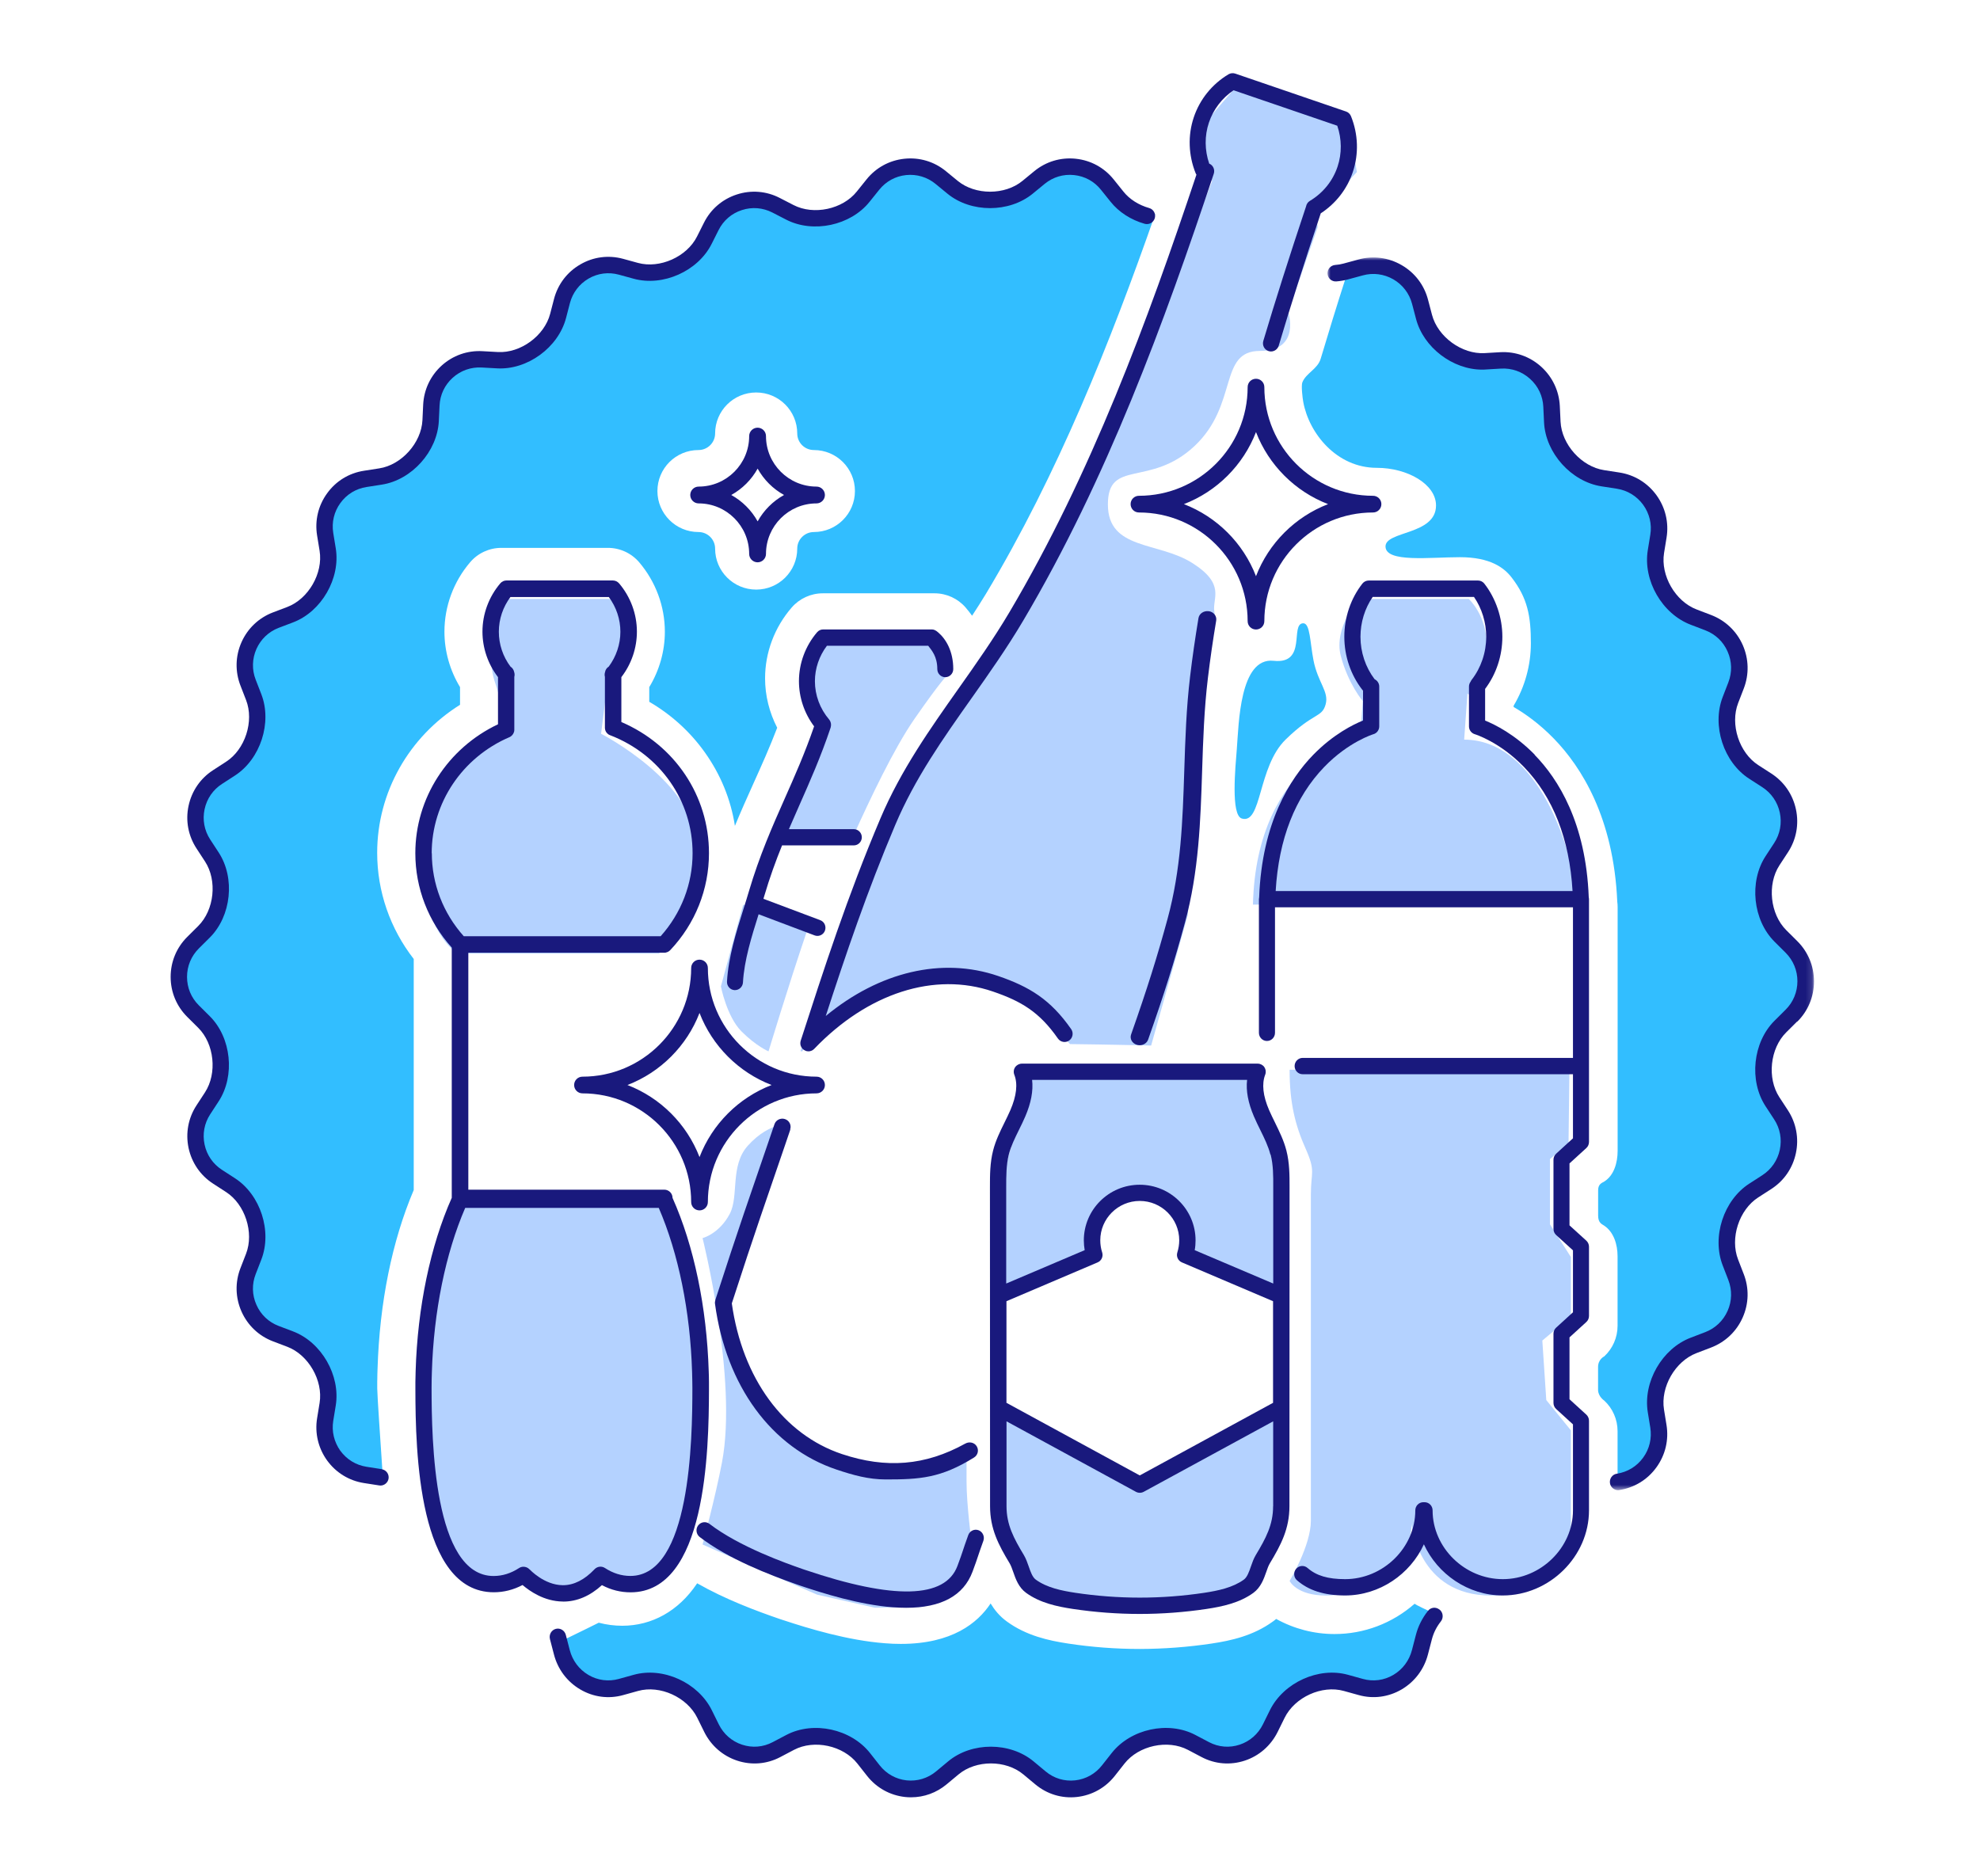 <?xml version="1.0" encoding="UTF-8"?>
<svg id="Layer_1" data-name="Layer 1" xmlns="http://www.w3.org/2000/svg" xmlns:xlink="http://www.w3.org/1999/xlink" viewBox="0 0 325 308">
  <defs>
    <style>
      .cls-1 {
        mask: url(#mask);
      }

      .cls-2 {
        fill: #19197d;
      }

      .cls-2, .cls-3, .cls-4, .cls-5 {
        fill-rule: evenodd;
      }

      .cls-2, .cls-3, .cls-4, .cls-5, .cls-6 {
        stroke-width: 0px;
      }

      .cls-3 {
        fill: #32beff;
      }

      .cls-4, .cls-6 {
        fill: #fff;
      }

      .cls-5 {
        fill: #b4d2ff;
      }
    </style>
    <mask id="mask" x="217.9" y="42.26" width="79.86" height="202.4" maskUnits="userSpaceOnUse">
      <g id="mask-2">
        <polygon id="path-1" class="cls-4" points="217.9 42.26 297.76 42.26 297.76 244.67 217.9 244.67 217.9 42.26"/>
      </g>
    </mask>
  </defs>
  <g id="Page-1">
    <g id="FRONTPAGE---WIDE-H1">
      <g id="CONTENT">
        <g id="_50_50-_-25_25-Block---Syvätty-kuvitus-" data-name="50/50-–-25/25-Block---Syvätty-kuvitus-">
          <g id="_50_50-left" data-name="50/50-left">
            <g id="IMAGE-1_4" data-name="IMAGE-1/4">
              <rect id="Rectangle" class="cls-6" y="-58" width="325" height="433"/>
              <g id="Group-58">
                <path id="Fill-1" class="cls-3" d="m133.59,87.34c-1.5,0-2.73,1.22-2.73,2.72,0,3.72-3.02,6.73-6.74,6.73s-6.74-3.01-6.74-6.73c0-1.5-1.22-2.72-2.73-2.72-3.72,0-6.74-3.01-6.74-6.73s3.02-6.73,6.74-6.73c1.5,0,2.73-1.22,2.73-2.72,0-3.72,3.02-6.73,6.74-6.73s6.74,3.01,6.74,6.73c0,1.5,1.22,2.72,2.73,2.72,3.72,0,6.74,3.01,6.74,6.73s-3.02,6.73-6.74,6.73m51.08-55.36l-1.59-1.98c-2.75-3.42-7.77-3.95-11.17-1.17l-1.97,1.61c-3.4,2.77-8.96,2.77-12.36,0l-1.97-1.61c-3.4-2.77-8.43-2.25-11.17,1.17l-1.59,1.98c-2.75,3.42-8.19,4.57-12.09,2.57l-2.26-1.16c-3.9-2.01-8.71-.45-10.69,3.47l-1.14,2.27c-1.97,3.91-7.06,6.17-11.29,5.02l-2.45-.67c-4.23-1.15-8.61,1.37-9.73,5.61l-.65,2.46c-1.12,4.24-5.62,7.5-10,7.25l-2.54-.14c-4.38-.25-8.14,3.13-8.35,7.51l-.12,2.54c-.21,4.38-3.93,8.5-8.27,9.17l-2.51.39c-4.34.67-7.31,4.75-6.6,9.07l.41,2.51c.71,4.32-2.07,9.13-6.18,10.69l-2.38.9c-4.11,1.55-6.16,6.16-4.57,10.25l.92,2.37c1.59,4.08-.13,9.36-3.82,11.73l-2.14,1.37c-3.69,2.37-4.74,7.31-2.34,10.97l1.4,2.12c2.41,3.66,1.83,9.19-1.29,12.27l-1.81,1.79c-3.12,3.08-3.12,8.13,0,11.22l1.81,1.79c3.12,3.08,3.7,8.61,1.29,12.27l-1.4,2.12c-2.41,3.66-1.36,8.6,2.34,10.97l2.14,1.37c3.69,2.37,5.41,7.65,3.82,11.73l-.92,2.37c-1.59,4.08.46,8.69,4.57,10.25l2.38.9c4.1,1.55,6.89,6.36,6.18,10.69l-.41,2.51c-.21,1.27-.1,2.52.27,3.67.94,1.34,1.87,2.65,2.79,3.92,1.01.76,2.21,1.29,3.54,1.49l2.04.31c-.37-5.54-.87-12.75-.88-13.95,0-.03,0-.06,0-.1v-1.03c0-.12,0-.25.01-.37,0-.59.02-1.16.04-1.72.33-10.87,2.38-20.98,5.94-29.36v-37.93c-3.88-4.99-6-11.09-6-17.43,0-9.93,5.22-19.05,13.6-24.3v-2.9c-1.66-2.74-2.56-5.88-2.56-9.1,0-4.16,1.49-8.2,4.21-11.39,1.28-1.51,3.16-2.37,5.14-2.37h17.48c1.98,0,3.86.87,5.14,2.37,2.71,3.19,4.21,7.23,4.21,11.39,0,3.22-.9,6.36-2.56,9.1v2.41c3.59,2.09,6.7,4.9,9.12,8.3,2.59,3.63,4.27,7.74,4.94,12.07.99-2.42,2.02-4.69,3.02-6.92,1.37-3.04,2.68-5.95,3.92-9.19-1.29-2.5-1.99-5.28-1.99-8.11,0-4.26,1.56-8.39,4.38-11.64,1.28-1.47,3.14-2.32,5.09-2.32h18.35c1.95,0,3.81.85,5.09,2.32.38.44.73.89,1.07,1.36.77-1.18,1.53-2.37,2.27-3.59,11.78-19.62,20.41-41.26,27.78-62.32-1.93-.54-3.7-1.62-4.93-3.15"/>
                <path id="Fill-3" class="cls-3" d="m213.78,62.73c-.23.57.02,2.62.14,3.26.94,5.15,5.48,10.81,12.06,10.81,5.06,0,9.73,2.69,9.73,6.18,0,4.9-8.38,4.14-8.29,6.77.09,2.64,7.28,1.72,12.22,1.72s7.23,1.71,8.48,3.33c2.64,3.41,3.16,6.39,3.16,10.79,0,3.64-1,7.2-2.83,10.26v.21c1.96,1.14,4.3,2.82,6.62,5.21,4.49,4.63,9.79,12.96,10.39,26.74.04.29.06.58.06.88v27.53s0,0,0,.01v12.51c0,1.91-.59,4.02-2.19,5.02-.37.23-1.01.39-1.01,1.44v4.15c0,1.2.6,1.39,1,1.66,1.57,1.05,2.19,3.1,2.19,5.02v11.42c0,1.91-.8,3.74-2.19,5.02,0,0-1.01.47-1.01,1.73v3.76c0,1.1,1.01,1.76,1.01,1.76,1.39,1.28,2.19,3.1,2.19,5.02v7.95l.38-.06c4.25-.67,7.16-4.76,6.46-9.09l-.4-2.51c-.69-4.33,2.03-9.15,6.05-10.7l2.33-.9c4.02-1.55,6.03-6.17,4.47-10.26l-.9-2.37c-1.56-4.09.12-9.38,3.74-11.75l2.09-1.38c3.61-2.37,4.64-7.32,2.29-10.99l-1.37-2.13c-2.36-3.67-1.79-9.2,1.26-12.29l1.77-1.79c3.05-3.09,3.05-8.15,0-11.24l-1.77-1.79c-3.05-3.09-3.62-8.62-1.26-12.29l1.37-2.13c2.36-3.67,1.33-8.62-2.29-10.99l-2.09-1.38c-3.61-2.37-5.3-7.66-3.74-11.75l.9-2.37c1.56-4.09-.45-8.71-4.47-10.26l-2.33-.9c-4.02-1.55-6.74-6.37-6.05-10.7l.4-2.51c.69-4.33-2.22-8.42-6.46-9.09l-2.46-.39c-4.25-.67-7.89-4.8-8.1-9.18l-.12-2.54c-.21-4.38-3.88-7.77-8.17-7.52l-2.49.14c-4.29.25-8.69-3.02-9.79-7.26l-.63-2.46c-1.09-4.24-5.38-6.77-9.52-5.62l-2.4.67c-.41.11-.82.19-1.24.24-1.57,4.89-2.93,9.31-4.19,13.54-.5,1.7-2.41,2.35-3.01,3.88"/>
                <path id="Fill-5" class="cls-3" d="m102.39,276.69l2.44-.67c4.21-1.15,9.27,1.1,11.24,5l1.14,2.26c1.97,3.9,6.75,5.45,10.64,3.45l2.25-1.16c3.88-2,9.3-.85,12.03,2.55l1.58,1.97c2.73,3.4,7.74,3.93,11.12,1.17l1.96-1.6c3.38-2.76,8.92-2.76,12.3,0l1.96,1.6c3.38,2.76,8.39,2.24,11.12-1.17l1.58-1.97c2.73-3.4,8.15-4.55,12.03-2.55l2.25,1.16c3.88,2,8.67.45,10.64-3.45l1.14-2.26c1.97-3.9,7.02-6.14,11.24-5l2.44.67c4.21,1.15,8.57-1.36,9.68-5.58l.64-2.45c.35-1.33,1.03-2.56,1.94-3.61-1.68-.8-3.37-1.6-3.56-1.77-3.66,3.21-8.29,4.97-13.14,4.97-3.36,0-6.65-.86-9.58-2.48-.17.15-.35.29-.55.43-3.21,2.33-6.88,3.14-10.04,3.61-3.87.58-7.83.88-11.78.89h0c-3.94,0-7.91-.3-11.78-.89-3.17-.48-6.84-1.28-10.04-3.61-1.22-.88-2.06-1.94-2.68-2.97-2.12,3.21-6.34,6.64-14.74,6.64-.84,0-1.72-.03-2.64-.11-6.09-.47-12.44-2.4-16.68-3.8-.01,0-.03,0-.04-.01l-.45-.15s-.02,0-.03-.01c-3.82-1.31-8.97-3.23-13.59-5.87-.03.04-.05.08-.08.12-2.98,4.41-7.32,6.85-12.21,6.85-1.3,0-2.6-.17-3.86-.5-.19.11-3.21,1.58-6.05,2.97l.46,1.76c1.11,4.22,5.47,6.73,9.68,5.58"/>
                <path id="Fill-7" class="cls-3" d="m203.02,122.87c-.24,3.05-1.02,10.95.81,11.5,3.32,1.01,2.58-8.46,7.2-12.97,4.61-4.5,5.94-3.54,6.56-5.76.59-2.09-1.27-3.57-1.99-7.23-.58-2.96-.54-6.13-1.7-6.09-2.2.08.7,6.76-4.84,6.16-5.59-.61-5.72,10.43-6.04,14.38"/>
                <path id="Fill-9" class="cls-5" d="m158.66,238.83c-2.81,1.66-8.16,3.35-17.91,2.41-17.3-1.67-22.44-25.6-22.44-25.6l9.73-31c-1.58.45-3.41,1.36-5.28,3.43-2.97,3.29-1.44,8.27-2.97,11.19-1.73,3.3-4.47,3.99-4.47,3.99,0,0,5.8,23.08,3.19,36.81-1.09,5.73-3.19,13.49-3.19,13.49l18.79,8.23,9.51,2.15,7.87-.14,4.46-2.55,3.52-8.06s-.82-6.22-.82-9.93v-4.42Z"/>
                <path id="Fill-11" class="cls-5" d="m134.3,164.46l-2.91,8.09s.11.02.29.05l1.92-3.05s15.55-10,25.17-8.92c6.97.78,13.69,7.26,16.86,10.77,6.54.07,13.32.24,13.32.24l6-21.37,1.82-22.81,1.82-23.73s1.09-1.17.73-3.35c-.36-2.18,1.94-4.45-3.64-7.97-5.58-3.52-13.83-2.09-13.83-9.61s6.91-2.75,14.19-9.55c7.28-6.81,3.92-15.64,10.75-15.64s4.65-6.45,4.65-6.45l4.85-13.85-.27-1.88,6.7-7.19-1.45-8.24-18.2-5.97-4.73,5.49-.97,4.81,1.58,5.42-13.34,34.18-11.16,25.19-14.8,23.17-12.25,18.5-13.11,33.67Z"/>
                <path id="Fill-13" class="cls-5" d="m126.15,172.59s3.21-10.65,6.24-19.56l-10.4-4.53-3.66,13.43s.95,4.95,3.38,7.39c2.43,2.43,4.43,3.27,4.43,3.27"/>
                <path id="Fill-15" class="cls-5" d="m139.96,137.46c2.87-6.34,6.76-14.57,10.16-19.47,4.39-6.32,5.35-7.12,5.35-7.12l-2.15-6.54h-17.86s-2.89,2.99-2.57,7.41c.32,4.42,2.57,7.32,2.57,7.32l-7.08,18.39h11.59Z"/>
                <path id="Fill-17" class="cls-5" d="m98.66,120.45l1.24-9.75s2.93-1.54,2.93-6.71-2.93-5.67-2.93-5.67h-17.79s-2.7,8.41-.85,13.73c1.85,5.32,1.33,9.41,1.33,9.41,0,0-13.44,5.82-13.44,18.69s5.95,16.39,5.95,16.39h33.08s6.13-7.24,6.13-17.64-15.66-18.45-15.66-18.45"/>
                <path id="Fill-19" class="cls-5" d="m108.2,196.68h-33.1v1.17s-5.95,17.66-5.95,31.49,2.48,24.7,4.62,27.36c2.14,2.67,4.57,3.75,6.68,3.83,2.1.08,4.98-1.28,4.98-1.28,0,0,2.49,2.04,6.21,2.61,3.72.57,6.87-2.83,6.87-2.83,0,0,1.51,1.79,5.76,1.09,4.25-.7,10.05-8.91,10.05-32.02s-6.13-31.31-6.13-31.31c0,0,0-.04.01-.11"/>
                <polygon id="Fill-21" class="cls-5" points="164.51 230.81 164.51 250.22 170.82 261.37 185.43 263.93 198.92 263.12 204.98 260.73 210.68 249.7 210.68 231 187.55 243.55 164.51 230.81"/>
                <path id="Fill-23" class="cls-5" d="m206.13,176.61l-17.24.58h-20.42s1.24,3.5-1.49,8.7c-2.72,5.2-2.48,13.24-2.48,13.24v13.71s15.23-6.35,15.23-6.35c0,0-1.62-10,7.13-10s8.52,10.23,8.52,10.23l15.28,7.03v-23.04l-4.54-10.45v-3.65Z"/>
                <path id="Fill-25" class="cls-5" d="m220.08,107.68c1.22,4.61,3.6,7.4,3.6,7.4l-.38,5.45s-17.07,4.19-17.64,27.97h53.2c-.41-8.94-6.47-27.08-18.53-27.08l.54-7.56s3.2,2.69,3.2-7.68c0-5.2-2.99-7.86-2.99-7.86h-18.07s-4.15,4.75-2.93,9.36"/>
                <path id="Fill-27" class="cls-5" d="m257.85,206.36l-3.44-5.37v-10.72s3.05-2.54,3.05-2.54c0,0,.07-5.31.15-12.12h-45.93s0,.05,0,.07c0,5.37.92,9.05,2.62,12.87,1.7,3.82.87,3.82.87,7.49v53.59c0,4.1-3.49,9.9-3.49,9.9,0,0,1.12,2.4,6,2.4s8.57-2.84,11.3-4.93c2.72-2.09,2.72-6.81,2.72-6.81,0,0,1.04,11.74,13.04,11.74s13.11-11.31,13.11-11.31v-15.81l-4.04-4.97-.65-9.77,4.69-3.95v-9.76Z"/>
                <path id="Fill-29" class="cls-2" d="m152.35,106c.56.74,1.5,1.75,1.5,3.84,0,.74.59,1.33,1.31,1.33s1.31-.6,1.31-1.33c0-2.93-1.19-4.94-2.51-6.05-.29-.25-.61-.46-.99-.46h-17.86c-.38,0-.74.17-.99.46-1.92,2.25-2.98,5.1-2.98,8.03,0,2.67.88,5.28,2.49,7.42-1.53,4.44-3.21,8.22-4.84,11.89-2.03,4.58-4.13,9.33-5.86,15.18-.28.96-.58,1.91-.9,2.92-1.21,3.87-2.47,7.87-2.7,11.9-.04.73.51,1.37,1.23,1.41.03,0,.05,0,.08,0,.69,0,1.27-.55,1.31-1.25.21-3.68,1.41-7.5,2.57-11.2l9.2,3.47c.15.06.3.08.46.08.53,0,1.03-.33,1.23-.87.25-.69-.09-1.46-.77-1.71l-9.33-3.51c.05-.15.1-.31.14-.47.9-3.05,1.88-5.74,2.92-8.3h11.78c.72,0,1.31-.6,1.31-1.33s-.59-1.33-1.31-1.33h-10.66c.56-1.3,1.13-2.58,1.7-3.89,1.73-3.91,3.53-7.96,5.16-12.81,0-.01,0-.03,0-.04.01-.05.02-.09.03-.14,0-.04.02-.08.02-.12,0-.04,0-.09,0-.13s0-.09,0-.13c0-.04-.01-.08-.02-.12,0-.04-.02-.08-.03-.13-.01-.04-.03-.08-.04-.12-.02-.04-.03-.08-.05-.12-.02-.04-.04-.07-.06-.1-.03-.04-.05-.08-.08-.12,0-.01-.01-.02-.02-.03-1.51-1.77-2.34-4-2.34-6.29,0-2.09.7-4.14,1.97-5.82h16.61Z"/>
                <path id="Fill-31" class="cls-2" d="m209.39,146.28c.5-8.55,3.18-15.4,7.97-20.37,3.98-4.13,8.03-5.37,8.07-5.38.57-.16.96-.69.96-1.29v-6.53c0-.53-.31-.99-.76-1.21-1.49-1.96-2.32-4.43-2.32-6.96,0-2.36.71-4.66,2.01-6.55h16.62c1.3,1.89,2.01,4.19,2.01,6.55,0,2.57-.85,5.08-2.39,7.06-.07.09-.13.2-.17.3-.17.23-.27.5-.27.81v6.53c0,.6.39,1.12.96,1.29.04.01,4.09,1.25,8.07,5.38,4.79,4.97,7.47,11.82,7.97,20.37h-48.73Zm42.54-22.37c-3.29-3.37-6.58-4.98-8.16-5.62v-5.2c1.83-2.42,2.83-5.45,2.83-8.56s-1.05-6.27-2.96-8.72c-.25-.32-.63-.51-1.04-.51h-17.94c-.4,0-.79.19-1.04.51-1.91,2.45-2.96,5.54-2.96,8.72s1.05,6.27,2.96,8.72c.03.04.07.08.11.12v4.91c-1.58.64-4.87,2.25-8.16,5.62-3.86,3.96-8.43,11.19-8.89,23.39-.02.1-.04.21-.04.31v1.69h0v20.26c0,.74.59,1.34,1.32,1.34h0c.73,0,1.32-.6,1.32-1.34v-20.26c0-.11,0-.23,0-.34h48.91c0,.12,0,.24,0,.36v24.36h-44.37c-.73,0-1.32.6-1.32,1.34s.59,1.34,1.32,1.34h44.37v10.52l-2.76,2.52c-.28.25-.44.62-.44,1v11.36c0,.38.16.74.44,1l2.76,2.51v10.17l-2.76,2.52c-.28.25-.44.62-.44,1v11.36c0,.38.16.74.44,1l2.76,2.52v14.12c0,6.12-5.27,11.29-11.52,11.29s-11.52-5.17-11.52-11.29c0-.74-.59-1.34-1.32-1.34h-.2c-.73,0-1.32.6-1.32,1.34,0,6.12-5.27,11.29-11.52,11.29-2.82,0-4.72-.57-6.16-1.83-.55-.49-1.38-.43-1.87.12-.48.56-.43,1.41.12,1.89,1.88,1.65,4.44,2.5,7.9,2.5,5.68,0,10.71-3.51,12.94-8.4,2.23,4.89,7.26,8.4,12.94,8.4,7.68,0,14.16-6.4,14.16-13.97v-14.72c0-.38-.16-.74-.44-1l-2.76-2.52v-10.16l2.76-2.52c.28-.25.44-.62.44-1v-11.36c0-.38-.16-.74-.44-1l-2.76-2.51v-10.17l2.76-2.52c.28-.25.44-.62.44-1v-12.45s0,0,0,0v-27.4c0-.11-.02-.21-.04-.32-.46-12.21-5.02-19.43-8.89-23.39Z"/>
                <path id="Fill-33" class="cls-2" d="m86.92,257.64c-.26-.29-.63-.44-1-.44-.25,0-.51.07-.73.22-1.32.86-2.72,1.3-4.17,1.3-9.86,0-10.17-22.35-10.18-30.88,0-.9.02-1.78.05-2.62.3-9.93,2.24-19.45,5.47-26.93h31.77c3.23,7.47,5.17,16.99,5.47,26.93.03.83.04,1.71.05,2.61,0,8.52-.32,30.88-10.18,30.88-1.45,0-2.85-.44-4.17-1.3-.54-.36-1.26-.27-1.71.2-1.65,1.74-3.39,2.62-5.18,2.62-.02,0-.03,0-.05,0-3.05-.03-5.4-2.57-5.42-2.59m-16.08-117.57c0-8.24,5-15.72,12.75-19.05,0,0,0,0,0,0,0,0,0,0,0,0,.01,0,.03-.02.04-.02.07-.03.13-.06.19-.11.03-.02.06-.05.1-.08.03-.03.07-.06.1-.09.03-.03.06-.07.08-.1.03-.03.06-.06.08-.1.02-.03.04-.07.06-.11.02-.04.05-.08.06-.12.02-.04.03-.08.04-.12.01-.04.03-.08.04-.12.01-.07.02-.14.02-.22,0-.01,0-.03,0-.04h0v-8.68c.07-.25.06-.52-.02-.77-.07-.38-.3-.71-.61-.91-1.24-1.65-1.91-3.66-1.91-5.72s.67-4.05,1.9-5.7h16.15c1.23,1.65,1.9,3.65,1.9,5.7s-.68,4.06-1.91,5.72c-.32.2-.55.52-.61.91-.08.25-.09.52-.02.77v8.35s0,.01,0,.02c0,.05,0,.11.02.16,0,.04,0,.07.01.11,0,.04.03.09.04.13.01.04.02.08.04.12.02.04.04.07.06.11.02.04.04.08.07.12.03.04.06.07.09.1.03.03.05.06.08.09.03.03.07.06.1.08.03.03.07.06.1.08.03.02.07.04.1.05.05.03.09.05.14.07,0,0,.01,0,.02,0,8.21,3.17,13.52,10.77,13.52,19.36,0,5.04-1.86,9.85-5.24,13.63h-32.32c-3.38-3.78-5.24-8.6-5.24-13.63m21.56,122.86c2.26,0,4.39-.91,6.36-2.7,1.49.79,3.07,1.18,4.7,1.18,12.41,0,12.85-23.21,12.87-33.29,0-.01,0-.03,0-.04v-1.03s0-.1,0-.14c0-.61-.02-1.2-.04-1.77-.32-10.51-2.42-20.61-5.94-28.48,0,0,0,0,0,0,0-.74-.6-1.35-1.35-1.35h-32.17v-38.9h32.17s.01,0,.02,0c.08,0,.17,0,.25-.03.18-.04.34-.11.49-.21.02-.01.04-.03.06-.05.05-.04.1-.08.15-.13,0,0,0,0,.01-.01,4.1-4.34,6.35-9.99,6.35-15.91,0-9.42-5.61-17.77-14.38-21.53v-7.37c1.65-2.14,2.55-4.77,2.55-7.47,0-2.89-1.04-5.7-2.92-7.92-.26-.3-.63-.48-1.03-.48h-17.45c-.4,0-.77.17-1.03.48-1.88,2.22-2.92,5.03-2.92,7.92,0,2.69.9,5.32,2.55,7.47v7.74c-8.27,3.92-13.57,12.13-13.57,21.16,0,5.73,2.12,11.21,5.98,15.5v41.08h0c-3.51,7.88-5.62,17.97-5.93,28.48-.02.57-.03,1.17-.04,1.77,0,.05,0,.09,0,.14v1.03s0,.03,0,.04c.02,10.09.46,33.29,12.87,33.29,1.64,0,3.22-.4,4.72-1.19,1.18,1.01,3.56,2.67,6.56,2.71.04,0,.07,0,.11,0"/>
                <path id="Fill-35" class="cls-2" d="m196.38,28.69c-7.99,23.93-17.26,49.12-30.69,71.81-2.6,4.39-5.53,8.54-8.37,12.56-4.64,6.57-9.45,13.37-12.8,21.28-5.43,12.8-9.32,24.85-13.09,36.5,0,.03-.01.05-.02.08-.01.05-.02.09-.03.14,0,.04,0,.09-.01.13,0,.04,0,.09,0,.13,0,.04,0,.09.01.13,0,.04.01.08.02.12.01.04.02.08.04.12.01.04.03.08.05.12.02.04.04.08.06.11.02.04.04.07.07.11.03.04.06.08.09.11.02.02.03.04.05.06,0,0,.02.01.03.02.03.03.07.06.11.09.03.03.07.05.1.07.03.02.07.04.11.06.04.02.09.04.13.06.01,0,.02.01.03.02.04.01.07.02.11.03.03,0,.05.01.08.02.08.01.15.02.23.02s.16,0,.24-.02c.02,0,.05-.01.07-.02.05-.01.11-.03.16-.05.03-.01.05-.02.08-.03.05-.02.1-.05.15-.08.02-.01.04-.02.06-.04.07-.05.13-.1.19-.16,0,0,0,0,0,0,8.79-9.18,19.76-12.7,29.33-9.42,4.65,1.59,7.62,3.34,10.68,7.72.42.6,1.25.75,1.85.32.6-.43.74-1.27.32-1.87-3.39-4.85-6.81-6.94-11.99-8.72-9.21-3.15-19.5-.69-28.29,6.57,3.28-10.08,6.79-20.48,11.42-31.4,3.24-7.64,7.75-14.03,12.52-20.78,2.87-4.06,5.83-8.26,8.48-12.74,13.74-23.22,23.15-48.98,31.27-73.35.22-.67-.11-1.4-.75-1.66-.75-2.19-.78-4.56-.05-6.73.72-2.16,2.15-4.03,4.05-5.31l17.02,5.82c.75,2.19.77,4.55.05,6.71-.78,2.35-2.4,4.35-4.55,5.63-.34.2-.55.54-.62.9-2.83,8.49-5.06,15.51-7.02,22.09-.21.71.18,1.46.88,1.67.13.04.26.06.38.06.57,0,1.09-.37,1.27-.95,1.93-6.48,4.13-13.4,6.9-21.73,2.48-1.61,4.34-4.01,5.27-6.8.99-2.96.88-6.21-.31-9.15-.15-.36-.44-.64-.8-.76l-18.2-6.23c-.36-.12-.76-.08-1.09.11-2.7,1.61-4.73,4.12-5.72,7.09-.99,2.96-.87,6.21.31,9.15.04.1.09.18.15.27"/>
                <path id="Fill-37" class="cls-2" d="m114.59,250.42c-.44.6-.32,1.45.26,1.9,4.73,3.62,11.36,6.18,15.95,7.79l.45.16c3.93,1.33,9.78,3.15,15.22,3.58.79.06,1.55.09,2.27.09,5.76,0,9.42-1.99,10.89-5.92,1-2.69.76-2.25,1.78-5.07.25-.7-.1-1.48-.78-1.74-.69-.26-1.45.1-1.7.8-1.02,2.82-.77,2.37-1.77,5.05-2,5.38-10.44,5.59-25.06.64l-.44-.15c-2.54-.89-10.27-3.6-15.21-7.39-.59-.45-1.42-.33-1.86.27"/>
                <path id="Fill-39" class="cls-2" d="m198.39,100.34c-.8-.11-1.55.39-1.67,1.13-.53,3.2-1,6.41-1.37,9.53-.63,5.23-.8,10.42-.96,15.44-.27,8.36-.53,16.25-2.74,24.38-1.67,6.14-3.33,11.45-5.99,19-.25.71.17,1.47.95,1.7.15.04.3.07.45.07.62,0,1.2-.36,1.4-.94,2.68-7.61,4.36-12.98,6.04-19.18,2.29-8.41,2.56-16.82,2.82-24.96.16-4.97.33-10.11.95-15.23.37-3.08.83-6.25,1.36-9.41.12-.74-.43-1.43-1.23-1.54"/>
                <path id="Fill-41" class="cls-2" d="m129.7,185.41c.24-.71-.15-1.47-.86-1.7-.71-.23-1.49.15-1.72.85-.29.85-.58,1.7-.87,2.55-3.06,8.94-5.01,14.46-8.83,26.28,0,.01,0,.03,0,.04-.06.19-.09.39-.06.6,1.82,13.49,9.29,23.66,19.98,27.23,2.69.9,5.21,1.61,8.05,1.61,5.6,0,9.03-.21,14.49-3.6.64-.4.83-1.23.43-1.86-.4-.63-1.22-.79-1.88-.42-6.57,3.64-13,4.12-20.21,1.72-9.61-3.2-16.36-12.44-18.1-24.74,3.76-11.63,5.71-17.12,8.74-25.99.29-.85.58-1.7.87-2.56"/>
                <path id="Fill-43" class="cls-2" d="m208.56,189.52c.44,1.69.44,3.55.43,5.35v15.84s-12.89-5.48-12.89-5.48c.1-.53.14-1.07.14-1.61,0-5.04-4.11-9.13-9.17-9.13s-9.17,4.1-9.17,9.13c0,.54.05,1.08.14,1.61l-12.88,5.48v-15.84c0-1.8,0-3.65.43-5.35.35-1.37.99-2.67,1.67-4.05.35-.71.71-1.44,1.03-2.19.95-2.21,1.33-4.22,1.12-6,7.74,0,27.55,0,35.29,0-.21,1.77.17,3.78,1.12,6,.32.75.68,1.48,1.03,2.19.68,1.38,1.32,2.68,1.67,4.05Zm-27.65,16.08c-.21-.64-.31-1.31-.31-1.99,0-3.56,2.91-6.46,6.48-6.46s6.48,2.9,6.48,6.46c0,.68-.11,1.34-.31,1.99-.21.66.11,1.37.75,1.64l14.96,6.37v16.68l-21.88,11.92-21.88-11.92v-16.68l14.96-6.37c.64-.27.96-.98.75-1.64Zm28.06,41.65c0,3.06-1.18,5.26-2.85,8.04-.35.59-.58,1.24-.8,1.88-.31.9-.61,1.75-1.16,2.15-1.8,1.3-4.19,1.81-6.5,2.16-3.47.52-7.03.79-10.57.79-3.54,0-7.1-.27-10.57-.79-2.31-.35-4.7-.85-6.5-2.16-.55-.4-.85-1.25-1.16-2.15-.22-.63-.45-1.29-.8-1.88-1.67-2.78-2.85-4.98-2.85-8.04v-13.92s21.24,11.57,21.24,11.57c.2.11.42.16.64.16s.44-.05.64-.16l21.25-11.57v13.92Zm-1.43-72.06c-.25-.36-.66-.58-1.11-.58h0c-6.45,0-32.24,0-38.69,0h0c-.44,0-.86.22-1.11.58-.25.36-.3.83-.14,1.24.59,1.5.37,3.45-.64,5.8-.3.69-.63,1.36-.98,2.07-.71,1.44-1.44,2.92-1.86,4.57-.52,2.02-.52,4.05-.52,6.01l.02,52.38c0,3.74,1.4,6.37,3.23,9.41.21.35.38.85.57,1.38.39,1.13.88,2.54,2.12,3.44,2.26,1.64,5.03,2.24,7.68,2.64,3.61.54,7.3.82,10.97.82h0c3.67,0,7.36-.28,10.97-.82,2.65-.4,5.42-1,7.68-2.64,1.23-.9,1.72-2.31,2.12-3.44.18-.53.36-1.03.57-1.38,1.83-3.05,3.23-5.67,3.23-9.41l.02-52.38c0-1.96,0-3.99-.52-6.01-.42-1.64-1.16-3.13-1.86-4.57-.35-.71-.68-1.38-.98-2.07-1.01-2.34-1.22-4.3-.64-5.8.16-.41.11-.87-.14-1.24Z"/>
                <path id="Fill-45" class="cls-2" d="m126.65,178.12c-5.42,2.09-9.74,6.41-11.83,11.83-2.09-5.42-6.41-9.74-11.83-11.83,5.42-2.09,9.74-6.41,11.83-11.83,2.09,5.42,6.41,9.74,11.83,11.83m-11.83-20.58c-.76,0-1.37.61-1.37,1.37,0,9.84-8,17.84-17.84,17.84-.76,0-1.37.61-1.37,1.37s.61,1.37,1.37,1.37c9.84,0,17.84,8,17.84,17.84,0,.76.61,1.37,1.37,1.37s1.37-.61,1.37-1.37c0-9.84,8-17.84,17.84-17.84.76,0,1.37-.61,1.37-1.37s-.61-1.37-1.37-1.37c-9.84,0-17.84-8-17.84-17.84,0-.76-.61-1.37-1.37-1.37"/>
                <path id="Fill-47" class="cls-2" d="m194.33,82.76c5.42-2.09,9.74-6.41,11.83-11.83,2.09,5.42,6.41,9.74,11.83,11.83-5.42,2.09-9.74,6.41-11.83,11.83-2.09-5.42-6.41-9.74-11.83-11.83m11.83,20.58c.76,0,1.37-.61,1.37-1.37,0-9.84,8-17.84,17.84-17.84.76,0,1.37-.61,1.37-1.37s-.61-1.37-1.37-1.37c-9.84,0-17.84-8-17.84-17.84,0-.76-.61-1.37-1.37-1.37s-1.37.61-1.37,1.37c0,9.84-8,17.84-17.84,17.84-.76,0-1.37.61-1.37,1.37s.61,1.37,1.37,1.37c9.84,0,17.84,8,17.84,17.84,0,.76.61,1.37,1.37,1.37"/>
                <path id="Fill-49" class="cls-2" d="m124.36,85.59c-1.01-1.82-2.51-3.32-4.33-4.33,1.82-1.01,3.32-2.51,4.33-4.33,1.01,1.82,2.51,3.32,4.33,4.33-1.82,1.01-3.32,2.51-4.33,4.33m9.66-5.71c-4.57,0-8.29-3.72-8.29-8.29,0-.76-.62-1.38-1.38-1.38s-1.38.62-1.38,1.38c0,4.57-3.72,8.29-8.29,8.29-.76,0-1.38.62-1.38,1.38s.62,1.38,1.38,1.38c4.57,0,8.29,3.72,8.29,8.29,0,.76.62,1.38,1.38,1.38s1.38-.62,1.38-1.38c0-4.57,3.72-8.29,8.29-8.29.76,0,1.38-.62,1.38-1.38s-.62-1.38-1.38-1.38"/>
                <path id="Fill-51" class="cls-2" d="m62.66,241.18l-2.5-.39c-1.73-.27-3.26-1.2-4.29-2.63-1.03-1.43-1.45-3.17-1.17-4.91l.41-2.51c.8-4.94-2.34-10.4-7-12.17l-2.37-.9c-1.64-.62-2.94-1.85-3.65-3.47-.72-1.61-.76-3.4-.12-5.04l.92-2.37c1.81-4.66-.13-10.66-4.33-13.37l-2.13-1.38c-1.47-.95-2.49-2.43-2.85-4.15-.37-1.73-.04-3.49.92-4.96l1.39-2.13c2.73-4.19,2.08-10.46-1.46-13.98l-1.8-1.79c-1.25-1.24-1.93-2.89-1.93-4.66s.69-3.42,1.93-4.66l1.8-1.79c3.54-3.52,4.2-9.79,1.46-13.98l-1.39-2.13c-.96-1.47-1.29-3.23-.92-4.96.37-1.73,1.38-3.2,2.85-4.15l2.13-1.38c4.19-2.71,6.14-8.7,4.33-13.37l-.92-2.37c-.64-1.64-.59-3.43.12-5.04.72-1.61,2.01-2.84,3.65-3.47l2.37-.9c4.66-1.77,7.81-7.23,7-12.17l-.41-2.51c-.28-1.74.13-3.48,1.17-4.91,1.03-1.43,2.56-2.36,4.29-2.63l2.5-.39c4.93-.76,9.13-5.45,9.37-10.45l.12-2.54c.08-1.76.85-3.38,2.16-4.56,1.31-1.18,2.99-1.77,4.74-1.68l2.53.14c4.98.29,10.06-3.42,11.33-8.26l.64-2.46c.45-1.7,1.53-3.12,3.05-4.01s3.29-1.11,4.98-.65l2.44.67c4.81,1.32,10.55-1.25,12.79-5.72l1.14-2.27c.79-1.57,2.14-2.74,3.82-3.28,1.67-.55,3.45-.4,5.01.4l2.25,1.16c4.43,2.29,10.58.98,13.7-2.92l1.59-1.98c1.1-1.37,2.66-2.23,4.41-2.41,1.75-.18,3.46.33,4.82,1.44l1.96,1.61c3.86,3.17,10.14,3.17,14.01,0l1.96-1.61c1.36-1.11,3.07-1.63,4.82-1.44,1.75.18,3.32,1.04,4.41,2.41l1.59,1.98c1.35,1.69,3.33,2.97,5.59,3.61.71.2,1.46-.22,1.66-.93.2-.72-.21-1.46-.93-1.66-1.72-.49-3.22-1.44-4.22-2.7l-1.59-1.98c-1.55-1.94-3.76-3.15-6.23-3.41-2.47-.26-4.88.46-6.8,2.03l-1.96,1.61c-2.87,2.36-7.73,2.36-10.61,0l-1.96-1.61c-1.92-1.57-4.33-2.29-6.8-2.03-2.47.26-4.68,1.47-6.23,3.41l-1.59,1.98c-2.32,2.91-7.07,3.92-10.38,2.21l-2.25-1.16c-2.2-1.14-4.71-1.34-7.07-.57-2.36.77-4.27,2.41-5.38,4.63l-1.14,2.27c-1.67,3.33-6.11,5.31-9.69,4.33l-2.44-.67c-2.39-.65-4.89-.33-7.03.92-2.15,1.24-3.68,3.25-4.31,5.66l-.64,2.46c-.94,3.6-4.87,6.47-8.58,6.26l-2.53-.14c-2.47-.14-4.85.7-6.69,2.36-1.84,1.67-2.92,3.95-3.04,6.43l-.12,2.54c-.18,3.72-3.43,7.35-7.1,7.91l-2.5.39c-2.45.38-4.6,1.69-6.05,3.71-1.46,2.01-2.04,4.47-1.64,6.92l.41,2.51c.6,3.68-1.83,7.9-5.3,9.22l-2.37.9c-2.31.88-4.14,2.62-5.15,4.89-1.01,2.27-1.07,4.8-.17,7.12l.92,2.37c1.35,3.47-.15,8.11-3.28,10.13l-2.13,1.38c-2.08,1.34-3.51,3.42-4.03,5.86s-.05,4.92,1.31,7l1.39,2.13c2.04,3.12,1.53,7.96-1.11,10.59l-1.8,1.79c-1.76,1.75-2.73,4.08-2.73,6.57s.97,4.82,2.73,6.57l1.8,1.79c2.64,2.62,3.14,7.47,1.11,10.59l-1.39,2.13c-1.36,2.08-1.82,4.56-1.31,7,.52,2.43,1.95,4.52,4.03,5.86l2.13,1.38c3.12,2.02,4.62,6.65,3.28,10.12l-.92,2.37c-.9,2.31-.84,4.84.17,7.12,1.01,2.27,2.84,4.01,5.15,4.89l2.37.9c3.47,1.32,5.9,5.54,5.3,9.22l-.41,2.51c-.4,2.45.19,4.91,1.64,6.93,1.46,2.01,3.61,3.33,6.05,3.71l2.5.39c.07.01.14.02.21.02.65,0,1.22-.48,1.33-1.14.11-.74-.39-1.42-1.12-1.54"/>
                <path id="Fill-53" class="cls-2" d="m236.27,264.23c-.58-.47-1.43-.38-1.89.22-.94,1.2-1.61,2.53-1.97,3.93l-.65,2.5c-.45,1.73-1.53,3.18-3.06,4.08-1.53.9-3.3,1.13-4.99.66l-2.45-.68c-4.82-1.34-10.57,1.27-12.82,5.82l-1.14,2.31c-.79,1.6-2.15,2.79-3.82,3.34-1.68.56-3.46.41-5.02-.41l-2.26-1.19c-4.44-2.33-10.6-1-13.73,2.98l-1.59,2.02c-1.1,1.4-2.67,2.27-4.42,2.46-1.75.19-3.47-.33-4.83-1.47l-1.97-1.64c-3.87-3.22-10.17-3.23-14.04,0l-1.97,1.64c-1.36,1.13-3.07,1.65-4.83,1.47-1.75-.19-3.32-1.06-4.42-2.46l-1.59-2.02c-3.13-3.97-9.29-5.31-13.73-2.98l-2.26,1.19c-1.56.82-3.34.97-5.02.41-1.68-.55-3.03-1.74-3.82-3.34l-1.14-2.31c-2.25-4.55-8-7.16-12.82-5.82l-2.45.68c-1.69.47-3.47.24-4.99-.66-1.53-.9-2.61-2.35-3.06-4.08l-.65-2.5c-.19-.73-.93-1.17-1.64-.98-.72.19-1.15.94-.96,1.68l.65,2.5c.63,2.45,2.16,4.49,4.32,5.76,2.15,1.27,4.66,1.6,7.05.93l2.45-.68c3.59-1,8.04,1.02,9.71,4.41l1.14,2.31c1.12,2.26,3.03,3.93,5.4,4.72,2.36.78,4.88.58,7.08-.58l2.26-1.19c3.31-1.74,8.07-.71,10.4,2.25l1.59,2.02c1.55,1.97,3.77,3.2,6.24,3.47.33.04.66.05.99.05,2.12,0,4.16-.74,5.82-2.12l1.97-1.64c2.88-2.4,7.75-2.4,10.63,0l1.97,1.64c1.92,1.6,4.34,2.34,6.81,2.07,2.47-.27,4.69-1.5,6.24-3.47l1.59-2.02c2.33-2.96,7.09-3.99,10.4-2.25l2.26,1.19c2.2,1.16,4.72,1.36,7.08.58,2.36-.78,4.28-2.46,5.4-4.72l1.14-2.31c1.67-3.39,6.12-5.41,9.71-4.41l2.45.68c2.39.67,4.9.33,7.05-.93,2.15-1.27,3.69-3.31,4.32-5.76l.65-2.5c.27-1.03.76-2.01,1.47-2.91.46-.59.37-1.46-.21-1.93"/>
                <g id="Group-57">
                  <g class="cls-1">
                    <path id="Fill-55" class="cls-2" d="m295.01,167.72c1.77-1.76,2.74-4.11,2.74-6.61s-.97-4.85-2.74-6.61l-1.81-1.8c-2.65-2.64-3.17-7.51-1.12-10.65l1.4-2.14c1.37-2.09,1.83-4.59,1.31-7.04-.52-2.45-1.96-4.54-4.05-5.89l-2.14-1.38c-3.14-2.03-4.65-6.69-3.3-10.18l.92-2.38c.9-2.33.84-4.87-.17-7.16-1.02-2.29-2.86-4.03-5.19-4.92l-2.38-.91c-3.49-1.33-5.94-5.57-5.34-9.27l.41-2.52c.4-2.47-.19-4.94-1.65-6.96-1.47-2.03-3.63-3.35-6.09-3.73l-2.52-.39c-3.69-.57-6.96-4.21-7.14-7.96l-.12-2.55c-.12-2.5-1.21-4.79-3.06-6.47-1.86-1.67-4.24-2.52-6.73-2.38l-2.55.15c-3.73.22-7.69-2.67-8.64-6.29l-.65-2.47c-.63-2.42-2.17-4.44-4.34-5.69-2.16-1.25-4.68-1.58-7.08-.92l-2.46.67c-.44.12-.9.2-1.37.23-.74.06-1.3.71-1.25,1.45.06.75.7,1.31,1.45,1.25.64-.05,1.27-.16,1.88-.32l2.46-.67c1.7-.47,3.48-.23,5.02.65,1.53.89,2.62,2.32,3.07,4.03l.65,2.47c1.23,4.69,6.03,8.33,10.86,8.32.18,0,.36,0,.54-.02l2.55-.15c1.76-.1,3.46.5,4.77,1.69,1.32,1.19,2.09,2.81,2.17,4.58l.12,2.55c.24,5.03,4.47,9.74,9.43,10.51l2.52.39c1.74.27,3.28,1.21,4.32,2.64,1.04,1.44,1.46,3.19,1.17,4.93l-.41,2.52c-.81,4.97,2.35,10.46,7.05,12.24l2.38.91c1.65.63,2.96,1.86,3.67,3.49.72,1.62.76,3.42.12,5.07l-.92,2.38c-1.82,4.69.13,10.72,4.36,13.44l2.14,1.38c1.48.96,2.5,2.44,2.87,4.18.37,1.74.04,3.51-.93,4.99l-1.4,2.14c-2.75,4.21-2.09,10.52,1.47,14.06l1.81,1.8c1.25,1.25,1.94,2.91,1.94,4.68s-.69,3.44-1.94,4.68l-1.81,1.8c-3.57,3.54-4.23,9.85-1.47,14.06l1.4,2.14c.97,1.48,1.3,3.25.93,4.99-.37,1.74-1.39,3.22-2.87,4.18l-2.14,1.38c-4.22,2.72-6.18,8.75-4.36,13.44l.92,2.38c.64,1.65.6,3.45-.12,5.07-.72,1.62-2.02,2.86-3.67,3.49l-2.38.91c-4.69,1.78-7.86,7.27-7.05,12.24l.41,2.52c.28,1.75-.13,3.5-1.17,4.93-1.04,1.44-2.57,2.37-4.32,2.64-.74.11-1.24.81-1.13,1.55.1.67.68,1.15,1.33,1.15.07,0,.14,0,.21-.02,2.46-.38,4.63-1.7,6.09-3.73,1.47-2.03,2.05-4.5,1.65-6.96l-.41-2.52c-.6-3.7,1.84-7.94,5.34-9.27l2.38-.91c2.33-.89,4.17-2.63,5.19-4.92,1.02-2.29,1.08-4.83.17-7.16l-.92-2.38c-1.36-3.49.16-8.16,3.3-10.18l2.14-1.38c2.1-1.35,3.53-3.44,4.05-5.89.52-2.45.05-4.95-1.31-7.04l-1.4-2.14c-2.05-3.13-1.54-8.01,1.12-10.65l1.81-1.8Z"/>
                  </g>
                </g>
              </g>
            </g>
          </g>
        </g>
      </g>
    </g>
  </g>
</svg>